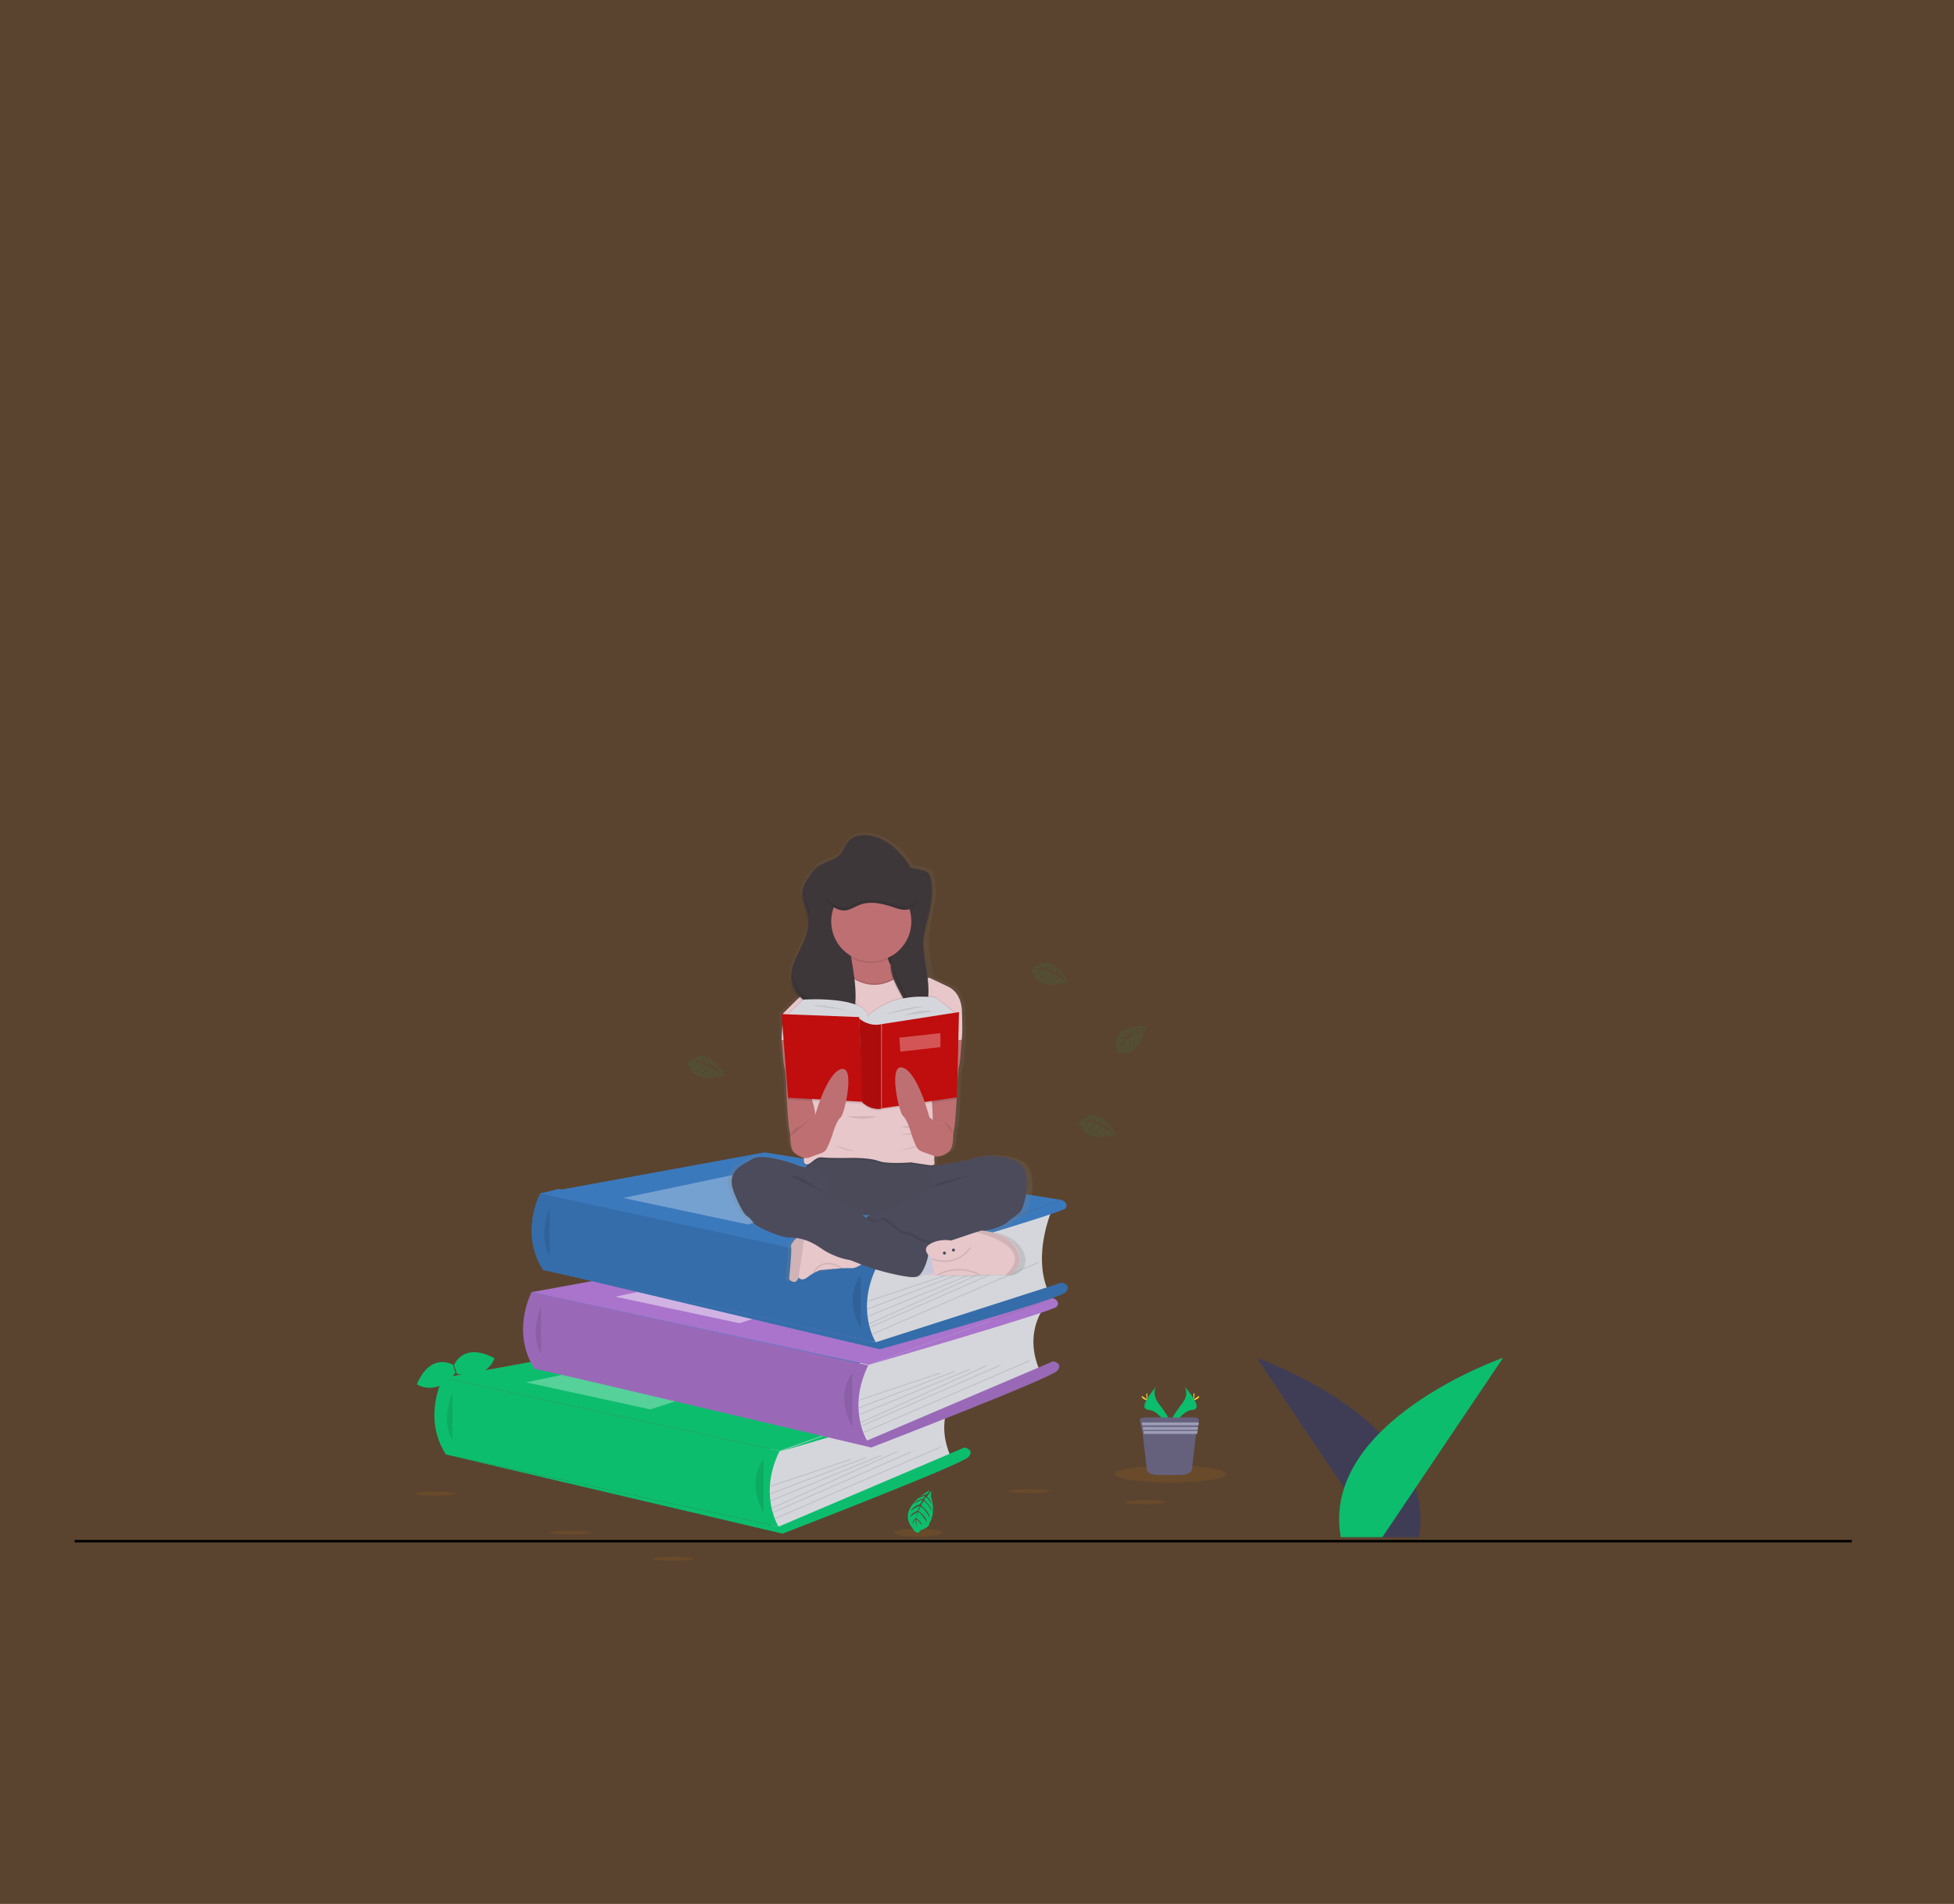 <?xml version="1.0" encoding="utf-8"?>
<!-- Generator: Adobe Illustrator 27.3.1, SVG Export Plug-In . SVG Version: 6.00 Build 0)  -->
<svg version="1.1" id="Layer_1" xmlns="http://www.w3.org/2000/svg" xmlns:xlink="http://www.w3.org/1999/xlink" x="0px" y="0px"
	 viewBox="0 0 390 380" style="enable-background:new 0 0 390 380;" xml:space="preserve">
<rect x="0" y="0" width="390" height="380" fill="#333333" stroke="none"/>
<style type="text/css">
	.st0{opacity:0.2;fill:#F6881F;enable-background:new    ;}
	.st1{fill:none;stroke:#000000;stroke-width:0.5;stroke-miterlimit:10;}
	.st2{fill:#3B79BD;}
	.st3{fill:#C00D0D;}
	.st4{opacity:0.1;enable-background:new    ;}
	.st5{fill:#0DBD6E;}
	.st6{fill:#D5D6DB;}
	.st7{opacity:0.3;fill:#FFFFFF;enable-background:new    ;}
	.st8{fill:#AA74CC;}
	.st9{opacity:0.45;fill:#FFFFFF;enable-background:new    ;}
	.st10{opacity:0.1;fill:#0DBD6E;enable-background:new    ;}
	.st11{opacity:0.1;fill:#F7880B;enable-background:new    ;}
	.st12{fill:url(#SVGID_1_);}
	.st13{fill:#BE6F72;}
	.st14{fill:#3E373A;}
	.st15{fill:#4B4B5B;}
	.st16{opacity:2.000000e-02;enable-background:new    ;}
	.st17{fill:#E7C7CA;}
	.st18{fill:#C3C7D9;}
	.st19{opacity:0.1;}
	.st20{opacity:0.1;fill:none;stroke:#000000;stroke-width:0.284;stroke-miterlimit:10;enable-background:new    ;}
	.st21{fill:#FFD037;}
	.st22{fill:#65617D;}
	.st23{fill:#9D9CB5;}
	.st24{fill:#3F3D56;}
</style>
<rect y="0" class="st0" width="390" height="380"/>
<line class="st1" x1="14.9" y1="307.6" x2="369.6" y2="307.6"/>
<polygon class="st2" points="155.6,289.6 94.4,289.3 88.4,275 109.8,273.5 106.1,257.9 148.6,252.3 107.9,238.2 111.5,237.3 
	177,248 173.4,272.4 168.2,285.9 "/>
<path class="st3" d="M95.3,283.3c0,0,3.8-0.6,6,2.1c0,0-1.6,1.3-5.2-0.5L95.3,283.3z"/>
<path class="st3" d="M95,283.3c0,0-2.4,3-1.2,6.2c0,0,1.9-0.8,2.1-4.8L95,283.3z"/>
<path class="st3" d="M92.8,278.4c0,0,1.5-2.8,7.5,1.1c0,0-0.8,1.8-3.5,1.7C94.2,281.1,93.5,279.9,92.8,278.4z"/>
<path class="st3" d="M92.4,278.2c0,0-3.1-0.4-3.4,6.8c0,0,1.9,0.4,3.4-1.8C93.8,280.9,93.2,279.6,92.4,278.2z"/>
<polygon class="st3" points="88.4,275 133.1,266.9 192.5,276.4 155.6,289.6 "/>
<path class="st4" d="M88.4,275c0,0-4.2,7.9,0.6,15.3l66.4,14.4c0,0-4.1-6.4,0.2-15.1L88.4,275z"/>
<path class="st4" d="M155.4,304.7l37.1-15.8c0,0,2.1,0.4,0.8,1.9c-1.3,1.5-37.1,15.3-37.1,15.3L89,290.3L155.4,304.7z"/>
<path class="st5" d="M90.6,272.5c0,0,1.8-4.8,8.1-1.4c0,0-1.4,4.5-7.5,3.1L90.6,272.5z"/>
<path class="st5" d="M90.4,272.4c0,0-4.4-2.7-7.2,3.9c0,0,3.9,2.6,7.7-2.3L90.4,272.4z"/>
<path class="st6" d="M190.5,278.2c0,0-4,5-0.8,12.4l-32.4,14l-3.1,0.6l-1.4-6.2l0.9-7.9v-4.3L190.5,278.2z"/>
<polygon class="st5" points="88.4,275 133.1,266.9 192.5,276.4 155.6,289.6 "/>
<path class="st5" d="M88.4,275c0,0-4.2,7.9,0.6,15.3l66.4,14.4c0,0-4.1-6.4,0.2-15.1L88.4,275z"/>
<path class="st4" d="M90.3,277.8c0,0-2.4,5.8,0,9.6"/>
<path class="st5" d="M155.4,304.7l37.1-15.8c0,0,2.1,0.4,0.8,1.9c-1.3,1.5-37.1,15.3-37.1,15.3L89,290.3L155.4,304.7z"/>
<path class="st4" d="M152.4,291.2c0,0-3.6,4.3,0,10.7"/>
<rect x="153.2" y="293.8" transform="matrix(0.949 -0.317 0.317 0.949 -84.722 66.273)" class="st4" width="16.9" height="0.2"/>
<rect x="153" y="294.3" transform="matrix(0.935 -0.355 0.355 0.935 -93.956 77.258)" class="st4" width="20.6" height="0.2"/>
<rect x="152.9" y="295.1" transform="matrix(0.925 -0.379 0.379 0.925 -99.535 84.43)" class="st4" width="23.9" height="0.2"/>
<rect x="152.8" y="295.4" transform="matrix(0.911 -0.412 0.412 0.911 -106.895 94.769)" class="st4" width="27.5" height="0.2"/>
<rect x="152.9" y="295.9" transform="matrix(0.916 -0.401 0.401 0.916 -104.47 92.046)" class="st4" width="30.1" height="0.2"/>
<rect x="153.2" y="295.9" transform="matrix(0.918 -0.397 0.397 0.918 -103.339 92.129)" class="st4" width="36" height="0.2"/>
<polygon class="st7" points="105,275.9 136.5,269.3 155.6,273 129.8,281.3 "/>
<path class="st5" d="M192.5,276.4c0,0,1.6,0.6,0.7,1.7c-0.9,1-37.5,11.6-37.5,11.6L192.5,276.4z"/>
<path class="st6" d="M208.3,261.1c0,0-4,5-0.8,12.4l-32.4,14l-3.1,0.6l-1.4-6.2l1-7.9v-4.3L208.3,261.1z"/>
<polygon class="st8" points="106.1,257.9 150.9,249.7 210.2,259.1 173.4,272.4 "/>
<path class="st8" d="M106.1,257.9c0,0-4.2,7.9,0.6,15.3l66.4,14.4c0,0-4.1-6.4,0.2-15.1L106.1,257.9z"/>
<path class="st4" d="M106.1,257.9c0,0-4.2,7.9,0.6,15.3l66.4,14.4c0,0-4.1-6.4,0.2-15.1l-21-4.5L106.1,257.9z"/>
<path class="st4" d="M108,260.6c0,0-2.4,5.8,0,9.6"/>
<path class="st8" d="M173.1,287.5l37.1-15.8c0,0,2.1,0.4,0.8,1.9c-1.3,1.5-37.1,15.3-37.1,15.3l-67.2-15.8L173.1,287.5z"/>
<path class="st4" d="M173.1,287.5l37.1-15.8c0,0,2.1,0.4,0.8,1.9c-1.3,1.5-37.1,15.3-37.1,15.3l-67.2-15.8L173.1,287.5z"/>
<path class="st4" d="M170.1,274c0,0-3.6,4.3,0,10.7"/>
<rect x="171" y="276.6" transform="matrix(0.949 -0.317 0.317 0.949 -78.353 71.015)" class="st4" width="16.9" height="0.2"/>
<rect x="170.7" y="277.1" transform="matrix(0.935 -0.355 0.355 0.935 -86.679 82.434)" class="st4" width="20.6" height="0.2"/>
<rect x="170.6" y="277.9" transform="matrix(0.925 -0.379 0.379 0.925 -91.713 89.871)" class="st4" width="23.9" height="0.2"/>
<rect x="170.5" y="278.3" transform="matrix(0.911 -0.412 0.412 0.911 -98.257 100.552)" class="st4" width="27.5" height="0.2"/>
<rect x="170.7" y="278.6" transform="matrix(0.916 -0.401 0.401 0.916 -96.077 97.722)" class="st4" width="30.1" height="0.2"/>
<rect x="170.9" y="278.7" transform="matrix(0.918 -0.397 0.397 0.918 -95.079 97.758)" class="st4" width="36" height="0.2"/>
<polygon class="st9" points="122.8,258.8 154.2,252.2 173.4,255.8 147.6,264.1 "/>
<path class="st8" d="M210.2,259.1c0,0,1.6,0.6,0.7,1.7c-0.9,1-37.5,11.6-37.5,11.6L210.2,259.1z"/>
<path class="st6" d="M210,241.4c0,0-4,8.9-0.8,16.3l-32.4,10.1l-3.1,0.6l-1.4-6.2l0.9-7.9V250L210,241.4z"/>
<polygon class="st2" points="107.8,238.2 152.6,230 211.9,239.5 175.1,252.7 "/>
<path class="st2" d="M107.8,238.2c0,0-4.2,7.9,0.6,15.3l66.4,14.4c0,0-4.1-6.4,0.2-15.1L107.8,238.2z"/>
<path class="st4" d="M107.8,238.2c0,0-4.2,7.9,0.6,15.3l66.4,14.4c0,0-4.1-6.4,0.2-15.1L107.8,238.2z"/>
<path class="st4" d="M109.7,241c0,0-2.4,5.8,0,9.6"/>
<path class="st2" d="M174.8,267.9l37.1-11.9c0,0,2.1,0.4,0.8,1.9c-1.3,1.5-37.1,11.4-37.1,11.4l-67.2-15.9L174.8,267.9z"/>
<path class="st4" d="M174.8,267.9l37.1-11.9c0,0,2.1,0.4,0.8,1.9c-1.3,1.5-37.1,11.4-37.1,11.4l-67.2-15.9L174.8,267.9z"/>
<path class="st4" d="M171.8,254.4c0,0-3.6,4.3,0,10.7"/>
<rect x="172.7" y="256.9" transform="matrix(0.949 -0.317 0.317 0.949 -72.035 70.54)" class="st4" width="16.9" height="0.2"/>
<rect x="172.4" y="257.4" transform="matrix(0.935 -0.355 0.355 0.935 -79.573 81.75)" class="st4" width="20.6" height="0.2"/>
<rect x="172.3" y="258.3" transform="matrix(0.925 -0.379 0.379 0.925 -84.131 89.046)" class="st4" width="23.9" height="0.2"/>
<rect x="172.2" y="258.6" transform="matrix(0.911 -0.412 0.412 0.911 -90.003 99.503)" class="st4" width="27.5" height="0.2"/>
<rect x="172.4" y="258.9" transform="matrix(0.916 -0.401 0.401 0.916 -88.054 96.754)" class="st4" width="30.1" height="0.2"/>
<rect x="172.6" y="259.1" transform="matrix(0.918 -0.397 0.397 0.918 -87.136 96.816)" class="st4" width="36" height="0.2"/>
<polygon class="st7" points="124.4,239.1 155.9,232.5 175.1,236.1 149.3,244.4 "/>
<path class="st2" d="M211.9,239.5c0,0,1.6,0.6,0.7,1.7c-0.9,1-37.5,11.6-37.5,11.6L211.9,239.5z"/>
<path class="st10" d="M228.8,204.8c0,0-6.8-0.4-6,4.3c0,0-0.1,0.8,0.6,1.3c0,0,0-0.4,0.7-0.3c0.3,0.1,0.5,0.1,0.8,0.1
	c0.3,0,0.6-0.1,0.9-0.4l0,0c0,0,1.9-0.8,2.6-3.9c0,0,0.6-0.7,0.6-0.9l-1.1,0.5c0,0,0.4,0.8,0.1,1.5c0,0-0.1-1.5-0.3-1.4
	c-0.1,0-0.6,0.3-0.6,0.3s0.7,1.4,0.2,2.5c0,0,0.2-1.8-0.4-2.4l-0.8,0.5c0,0,0.8,1.5,0.3,2.7c0,0,0.1-1.9-0.4-2.6l-0.8,0.6
	c0,0,0.8,1.4,0.3,2.5c0,0-0.1-2.2-0.4-2.3c0,0-0.6,0.6-0.8,0.8c0,0,0.5,1.1,0.2,1.6c0,0-0.2-1.4-0.4-1.4c0,0-0.6,0.9-0.7,1.6
	c0.1-0.6,0.2-1.2,0.6-1.7c-0.4,0.1-0.7,0.3-1,0.5c0,0,0.1-0.7,1.1-0.8c0,0,0.5-0.8,0.7-0.8c0,0-1-0.1-1.6,0.2c0,0,0.6-0.6,1.8-0.4
	l0.7-0.6c0,0-1.4-0.2-1.9,0c0,0,0.6-0.6,2.1-0.1l0.8-0.5c0,0-1.1-0.3-1.8-0.1c0,0,0.8-0.4,2.1,0.1l0.6-0.3c0,0-0.8-0.2-1.1-0.2
	c-0.3-0.1-0.3-0.1-0.3-0.1c0.6-0.1,1.1-0.1,1.6,0.2C227.6,205.3,228.8,204.9,228.8,204.8z"/>
<path class="st10" d="M144.7,214.7c0,0-3-6.2-6.7-3.1c0,0-0.8,0.3-0.8,1.1c0,0,0.3-0.2,0.6,0.5c0.1,0.3,0.2,0.4,0.3,0.6
	c0.2,0.3,0.4,0.5,0.8,0.6l0,0c0,0,1.6,1.3,4.7,0.4c0,0,0.9,0.1,1,0.1l-1-0.8c0,0-0.6,0.8-1.3,0.8c0,0,1.3-0.8,1.1-0.9
	c-0.1-0.1-0.6-0.4-0.6-0.4s-0.9,1.3-2.1,1.4c0,0,1.6-0.7,1.9-1.5l-0.8-0.5c0,0-0.9,1.4-2.3,1.5c0,0,1.7-0.8,2.1-1.6l-0.9-0.4
	c0,0-0.9,1.4-2,1.4c0,0,1.9-1.1,1.8-1.5c0,0-0.8-0.3-1.1-0.3c0,0-0.7,0.9-1.3,0.9c0,0,1.1-0.9,1.1-1c0,0-1.1-0.1-1.8,0.2
	c0.6-0.3,1.1-0.4,1.8-0.4c-0.3-0.3-0.6-0.5-0.9-0.6c0,0,0.6-0.3,1.2,0.6c0,0,0.9,0.1,1,0.2c0,0-0.4-0.9-1-1.3c0,0,0.8,0.2,1.2,1.4
	l0.9,0.3c0,0-0.5-1.3-0.9-1.7c0,0,0.8,0.3,1.1,1.8l0.8,0.4c0,0-0.3-1.1-0.8-1.7c0,0,0.7,0.4,1,1.8l0.5,0.4c0,0-0.3-0.8-0.4-1.1
	c-0.1-0.2-0.1-0.3-0.1-0.3c0.3,0.4,0.6,0.9,0.6,1.5C143.7,213.9,144.6,214.7,144.7,214.7z"/>
<path class="st10" d="M213.3,196.1c0,0-3-6.2-6.7-3.1c0,0-0.8,0.3-0.8,1.1c0,0,0.3-0.2,0.6,0.5c0.1,0.3,0.2,0.4,0.3,0.6
	c0.2,0.3,0.4,0.5,0.8,0.6l0,0c0,0,1.6,1.3,4.7,0.4c0,0,0.9,0.1,1,0.1l-1-0.8c0,0-0.6,0.8-1.3,0.8c0,0,1.3-0.8,1.1-0.9
	c-0.1-0.1-0.6-0.4-0.6-0.4s-0.9,1.3-2.1,1.4c0,0,1.6-0.7,1.9-1.5l-0.8-0.5c0,0-0.9,1.4-2.3,1.5c0,0,1.7-0.8,2.1-1.6l-0.9-0.4
	c0,0-0.9,1.4-2,1.4c0,0,1.9-1.1,1.8-1.5c0,0-0.8-0.3-1.1-0.3c0,0-0.7,0.9-1.3,0.9c0,0,1.1-0.9,1.1-1c0,0-1.1-0.1-1.8,0.2
	c0.6-0.3,1.1-0.4,1.8-0.4c-0.3-0.3-0.6-0.5-0.9-0.6c0,0,0.6-0.3,1.2,0.6c0,0,0.9,0.1,1,0.2c0,0-0.4-0.9-1-1.3c0,0,0.8,0.2,1.2,1.4
	l0.9,0.3c0,0-0.5-1.3-0.9-1.7c0,0,0.8,0.3,1.1,1.8l0.8,0.4c0,0-0.4-1.1-0.8-1.7c0,0,0.7,0.4,1,1.8l0.5,0.4c0,0-0.3-0.8-0.4-1.1
	c-0.1-0.2-0.1-0.3-0.1-0.3c0.3,0.4,0.6,0.9,0.6,1.5C212.3,195.4,213.2,196.2,213.3,196.1z"/>
<path class="st10" d="M222.8,226.5c0,0-3-6.2-6.7-3.1c0,0-0.8,0.3-0.8,1.1c0,0,0.3-0.2,0.6,0.5c0.1,0.3,0.2,0.4,0.3,0.6
	c0.2,0.3,0.4,0.5,0.8,0.6l0,0c0,0,1.6,1.3,4.7,0.4c0,0,0.9,0.1,1,0.1l-1-0.8c0,0-0.6,0.8-1.3,0.8c0,0,1.3-0.8,1.1-0.9
	c-0.1-0.1-0.6-0.4-0.6-0.4s-0.9,1.3-2.1,1.4c0,0,1.6-0.7,1.9-1.5l-0.8-0.5c0,0-0.9,1.4-2.3,1.5c0,0,1.7-0.8,2.1-1.6l-0.9-0.4
	c0,0-0.9,1.4-2,1.4c0,0,1.9-1.1,1.8-1.5c0,0-0.8-0.3-1.1-0.3c0,0-0.7,0.9-1.3,0.9c0,0,1.1-0.9,1.1-1c0,0-1.1-0.1-1.8,0.2
	c0.6-0.3,1.1-0.4,1.8-0.4c-0.3-0.3-0.6-0.5-0.9-0.6c0,0,0.6-0.3,1.2,0.6c0,0,0.9,0.1,1,0.2c0,0-0.4-0.9-1-1.3c0,0,0.8,0.2,1.2,1.4
	l0.9,0.3c0,0-0.5-1.3-0.9-1.7c0,0,0.8,0.3,1.1,1.8l0.8,0.4c0,0-0.4-1.1-0.8-1.7c0,0,0.7,0.4,1,1.8l0.5,0.4c0,0-0.3-0.8-0.4-1.1
	c-0.1-0.2-0.1-0.3-0.1-0.3c0.3,0.4,0.6,0.9,0.6,1.5C221.7,225.7,222.7,226.6,222.8,226.5z"/>
<ellipse class="st11" cx="113.9" cy="305.9" rx="4.1" ry="0.4"/>
<ellipse class="st11" cx="86.9" cy="298.1" rx="4.1" ry="0.4"/>
<ellipse class="st11" cx="134.4" cy="311.1" rx="4.1" ry="0.4"/>
<ellipse class="st11" cx="228.6" cy="299.8" rx="4.1" ry="0.4"/>
<ellipse class="st11" cx="205.4" cy="297.6" rx="4.1" ry="0.4"/>
<ellipse class="st11" cx="183.3" cy="305.9" rx="4.8" ry="0.8"/>
<path class="st5" d="M185.5,297.5c0,0-6.8,3.5-3.3,7.6c0,0,0.3,0.9,1.3,0.8c0,0-0.2-0.4,0.6-0.6c0.3-0.1,0.5-0.3,0.8-0.4
	c0.3-0.2,0.6-0.5,0.6-0.9l0,0c0,0,1.4-1.8,0.3-5.3c0,0,0.1-0.9,0-1.1l-0.8,1.1c0,0,0.8,0.6,0.9,1.4c0,0-0.9-1.4-1.1-1.3
	c-0.1,0.1-0.4,0.6-0.4,0.6s1.4,1,1.6,2.3c0,0-0.8-1.8-1.7-2.1l-0.5,0.9c0,0,1.6,1,1.8,2.5c0,0-0.9-1.9-1.9-2.3l-0.4,0.9
	c0,0,1.6,1,1.7,2.2c0,0-1.3-2.1-1.8-2c0,0-0.3,0.9-0.3,1.2c0,0,1.1,0.8,1.1,1.4c0,0-1-1.3-1.1-1.2c0,0-0.1,1.3,0.3,1.9
	c0,0-0.6-0.9-0.4-1.9c-0.3,0.3-0.6,0.6-0.6,1.1c0,0-0.3-0.7,0.7-1.4c0,0,0.1-1,0.2-1.1c0,0-1.1,0.5-1.5,1.1c0,0,0.2-0.9,1.6-1.4
	l0.4-1c0,0-1.4,0.6-1.8,1.1c0,0,0.3-0.9,1.9-1.4l0.5-0.9c0,0-1.3,0.4-1.9,0.9c0,0,0.5-0.8,2-1.1l0.4-0.6c0,0-0.9,0.3-1.1,0.4
	c-0.3,0.1-0.3,0.1-0.3,0.1c0.5-0.4,1-0.6,1.6-0.8C184.7,298.6,185.6,297.6,185.5,297.5z"/>
<linearGradient id="SVGID_1_" gradientUnits="userSpaceOnUse" x1="264.086" y1="369.934" x2="264.086" y2="459.652" gradientTransform="matrix(1 0 0 -1 -88.58 625.856)">
	<stop  offset="0" style="stop-color:#808080;stop-opacity:0.25"/>
	<stop  offset="0.54" style="stop-color:#808080;stop-opacity:0.12"/>
	<stop  offset="1" style="stop-color:#808080;stop-opacity:0.1"/>
</linearGradient>
<path class="st12" d="M205.6,233.6c-1.1-3.2-7.6-3.5-10.4-2.6c-2,0.6-6.2,1.3-8.4,1.6l-0.1-0.1c0.3-0.1,0.3-0.3,0.3-0.6
	c0-0.4,0-0.8,0-1.3c1.4,0.4,2.6-0.6,2.6-0.6l0,0c1.6-0.7,1.2-3.8,1.5-4.6c0.3-0.6,0.5-4.3,0.6-6.2l0,0v-0.6c0-0.3,0-0.4,0-0.4
	s0.1-4.5,0.5-5.4c0.3-0.8,0.5-5,0.6-5.7c0-0.1,0-0.1,0-0.1v-0.4c0-0.3,0-0.6,0-0.9c0-1.5-0.1-3.5-0.2-3.8c0-0.1,0-0.1,0-0.2
	c0-0.6-0.1-3.9-2.8-5.2c-1-0.4-2.3-1-3.5-1.5c-0.3-2.6-1-5.3-0.9-8c0-0.4,0.1-0.8,0.1-1.2c0,0.1,0,0.3,0,0.4c0,0.3,0,0.5,0,0.8
	c0.1-3.3,1.4-6.7,1.3-10c0,0.3-0.1,0.6-0.1,0.9c0.1-1.1-0.1-2.2-0.3-3.3c-0.1-0.4-0.3-0.8-0.6-1c-0.3-0.2-0.6-0.3-1-0.4
	c-0.8-0.2-1.7-0.4-2.6-0.5c-0.1-0.4-0.3-0.8-0.6-1.1c-1.8-2.5-4.5-4.8-7.7-5.3c-1.6-0.3-3.4-0.1-4.5,1.1c-0.1,0.1-0.2,0.2-0.3,0.3
	c-0.6,0.7-0.8,1.6-1.4,2.3c-0.1,0.1-0.1,0.1-0.1,0.1c-1.1,1.1-3,1.3-4.3,2.2c-0.3,0.2-0.4,0.4-0.6,0.6c-0.5,0.5-1,1.1-1.4,1.7
	c-0.6,0.8-1.2,1.7-1.4,2.6c-0.4,1.9,0.9,3.8,1.2,5.8c0.6,4.4-4.3,8.4-3.4,12.7c0.3,1.1,0.8,2.1,1.6,2.8c-1.9,1.8-3.5,3.4-3.5,3.4
	v0.1h-0.3l0.1,0.4h-0.1l0.2,1.9l-0.2,2.8v0.1l0,0v0.1v0.1l0,0c0.1,1,0.3,4.8,0.6,5.5c0.3,0.9,0.4,5.4,0.4,5.4s0.3,6.4,0.6,7.2
	c0.3,0.8-0.1,3.9,1.5,4.6l0,0c0.5,0.4,1,0.6,1.6,0.7c-0.1,0.7-0.1,1.1,0.3,1.3c0.1,0.1,0.3,0.1,0.4,0.1c-0.1,0.2-0.2,0.3-0.3,0.5
	c-0.6-0.1-1.3-0.2-1.9-0.4c-1.8-0.7-7.5-2.3-9.2-1.2c-1.7,1.1-5.7,2.1-3.8,6.7c1.8,4.6,2.7,4.7,2.7,4.7c0.6,0.4,1.1,0.9,1.5,1.5
	c0.6,0.8,5.7,2.8,7,2.8c0.6,0,1.1,0,1.6,0.1c0,0-1.4,1.3-1.3,1.9c0.2,0.8-0.4,6.5-0.4,6.5s1.4,1.4,2-0.4v0.1
	c0.1,0.1,0.8,0.9,1.9-0.1c0.5-0.4,1-0.7,1.5-0.9l5.7-0.8c0.6-0.1,1.2-0.1,1.8,0c0.9,0.1,1.8-0.4,2.3-0.9c1.1,0.4,2.5,0.9,3.1,1.1
	c1.3,0.4,7.1,1.9,8.4,1.4c0.3-0.1,0.6-0.3,0.8-0.5l1.3,0.1l-0.6,0.1c0,0,1.2,0,2.8,0.1l-0.1,0.1h2c3,0.1,6.3,0.1,6.7-0.1
	c0.7-0.1,4.2-0.1,5.3,0h0.3c0,0,3.9-0.8,2.3-4.7c-1.3-3-5-3.9-6.7-4.1c0.5-0.1,0.9-0.2,1.1-0.2c1.2-0.2,3.5-1.3,3.6-1.6
	s2.1-1.4,2.6-2C205.4,241.1,206.8,236.8,205.6,233.6z M173.3,242.5l-0.2,0.1l-0.1,0.1l-0.3,0.3c-0.2-0.1-0.4-0.3-0.6-0.4
	C172.5,242.5,172.9,242.5,173.3,242.5z M190.3,247.6L190.3,247.6z"/>
<path class="st13" d="M184.7,223.7c0,0,2.7,7.2,4.3,6.4c1.6-0.7,1.1-3.8,1.4-4.6c0.3-0.8,0.6-7.2,0.6-7.2s0.1-4.5,0.4-5.4
	c0.3-0.8,0.5-5,0.6-5.7c0-0.1,0-0.1,0-0.1l-0.3-5.2l-1.7-0.4l-3.9,1.4l-0.6,3.1l-0.2,1.2l-0.1,0.5L184.7,223.7z"/>
<path class="st4" d="M185.6,222.5c0,0,2.6,2.1,3.4,2.3c0.8,0.2,1.3,1.8,1.3,1.8"/>
<path class="st13" d="M163.3,224c0,0-2.7,7.2-4.3,6.4c-1.6-0.7-1.1-3.8-1.4-4.6c-0.3-0.8-0.6-7.2-0.6-7.2s-0.1-4.5-0.4-5.4
	c-0.3-0.8-0.5-5-0.6-5.7c0-0.1,0-0.1,0-0.1l0.3-5.2l1.7-0.4l3.9,1.4l0.6,3.1l0.2,1.2l0.1,0.5L163.3,224z"/>
<rect x="175" y="185.7" class="st14" width="6.1" height="9.5"/>
<rect x="175" y="185.7" class="st4" width="6.1" height="9.5"/>
<path class="st15" d="M162.2,231.1c0,0-2.1,2.3-1.3,2.7c0.8,0.4,5.8,8.2,5.8,8.2s16.5,2,19.6-1c3.1-3,3-8.5,3-8.5s-2.5,0.6-2.8,0.3
	c-0.3-0.3-1.8-1.7-1.8-1.7S163.6,229.8,162.2,231.1z"/>
<path class="st16" d="M162.2,231.1c0,0-2.1,2.3-1.3,2.7c0.8,0.4,5.8,8.2,5.8,8.2s16.5,2,19.6-1c3.1-3,3-8.5,3-8.5s-2.5,0.6-2.8,0.3
	c-0.3-0.3-1.8-1.7-1.8-1.7S163.6,229.8,162.2,231.1z"/>
<path class="st13" d="M191.8,202.1l-5.3,4.3l-1.6,0.1l-0.6,0.1l-10,0.8l-10.4-0.8l-1.6-0.1l-1.9-0.1l-4.1-3.9c0,0,2.9-3.1,5.5-5.2
	c1-0.8,1.9-1.5,2.6-1.8l0.1-0.1c0.4-0.2,0.8-0.4,1.1-0.8c2-2.1,3.9-7.2,3.9-7.2s8.9-4.6,7.8,1.4c-1.1,6,4,4.5,4,4.5l1.7,0.8l0.6,0.3
	l1.7,0.8l3.8,1.8C192,198.2,191.8,202.1,191.8,202.1z"/>
<circle class="st4" cx="173.8" cy="184.2" r="8"/>
<path class="st4" d="M191.9,207.8H156c0-0.1,0-0.1,0-0.1l0.3-5.2c0,0,2.9-3.1,5.5-5.2l22.5-0.9l1.1-1.1l3.8,1.8
	c3,1.4,2.8,5.2,2.8,5.2S192.2,206.8,191.9,207.8z"/>
<path class="st17" d="M191.9,207.6H156c0-0.1,0-0.1,0-0.1l0.3-5.2c0,0,2.9-3.1,5.5-5.2l22.5-0.9l1.1-1.1l3.8,1.8
	c3,1.4,2.8,5.2,2.8,5.2S192.2,206.6,191.9,207.6z"/>
<path class="st4" d="M168.1,193.1c0,0,5.7,7.2,13.2-0.1c7.5-7.4,0.8,16.4,0.8,16.4l-16.3,1.9L168.1,193.1z"/>
<path class="st17" d="M168.1,193.4c0,0,5.7,7.2,13.2-0.1s0.8,16.4,0.8,16.4l-16.3,1.9L168.1,193.4z"/>
<path class="st4" d="M183.6,194.7l0.6,9.1l0.6,3l0.5,2.3c0,0,1.3,17.9,0.9,18.8c-0.4,0.9,0.2,1.6,0.3,2.1c0.1,0.5-0.1,1.7,0,2.2
	s0,0.8-1.4,0.6c-1.4-0.2-3.3-0.5-3.3-0.5s-4.8,0.4-6.5-0.3c-1.7-0.6-4.8-0.6-4.8-0.6s-4.8,0.1-6.4-0.1s-2.4,1.9-3.4,1.3
	c-1-0.6,1.2-6.4,1.9-8c0.7-1.7-0.9-5.9-0.9-5.9l2.1-11.9l0.5-2.7v-8.4l0.1-0.1c0.4-0.2,0.8-0.4,1.1-0.8l0.6,8.5l16.8,0.6v-9.6"/>
<path class="st17" d="M183.6,194.4l0.6,9.1l0.6,3l0.5,2.3c0,0,1.3,17.9,0.9,18.8c-0.4,0.9,0.2,1.6,0.3,2.1c0.1,0.5-0.1,1.7,0,2.2
	c0.1,0.6,0,0.8-1.4,0.6c-1.4-0.2-3.3-0.5-3.3-0.5s-4.8,0.4-6.5-0.3c-1.6-0.6-4.8-0.6-4.8-0.6s-4.8,0.1-6.4-0.1s-2.4,1.9-3.4,1.3
	c-1-0.6,1.2-6.4,1.9-8s-0.9-5.9-0.9-5.9l2.1-11.9l0.5-2.7v-8.5l0.1-0.1c0.4-0.2,0.8-0.4,1.1-0.8l0.6,8.6l16.8,0.6v-9.6"/>
<path class="st4" d="M185.5,175.3c-0.1-0.4-0.3-0.8-0.6-1c-0.3-0.2-0.6-0.3-0.9-0.4c-0.8-0.2-1.6-0.4-2.5-0.5
	c-0.1-0.4-0.3-0.8-0.6-1.1c-1.8-2.5-4.3-4.8-7.4-5.3c-1.6-0.3-3.5-0.1-4.5,1.3c-0.6,0.7-0.8,1.6-1.4,2.3c-1.1,1.3-3.1,1.5-4.5,2.5
	c-0.8,0.6-1.3,1.3-1.8,2.1c-0.6,0.8-1.1,1.7-1.3,2.6c-0.4,1.9,0.9,3.8,1.1,5.8c0.6,4.4-4.1,8.3-3.3,12.6c0.5,2.5,2.9,4.3,5.3,5.2
	c0.9,0.3,1.8,0.6,2.2,1.4c0.2,0.4,0.2,0.8,0.4,1.1c0.6,1.2,2.5,1.3,3.4,0.4c1-0.9,1.3-2.3,1.4-3.6c0.5-5.8-1.8-11.5-1.6-17.3
	c0.1-1.8,0.6-3.8,2.1-4.5c2.1-1.1,4.7,0.7,7,0.4c1.1,2.7,1.3,5.7,0.7,8.5c-0.4,1.6-1,3-1.1,4.7c-0.1,2.5,1.3,4.7,2.4,6.8
	c0.3,0.4,0.4,0.8,0.5,1.3c0,0.5-0.1,0.9-0.3,1.4c-0.6,1.7-1.8,3.3-1.9,5.2c-0.1,0.2,0,0.4,0.1,0.6c0.1,0.1,0.3,0.2,0.4,0.2
	c1.9,0.3,3.6-1.4,4.5-3.1c1.1-1.9,1.7-4,1.8-6.2c0.2-3.6-1.1-7.2-1-10.9C184.7,183.4,186.6,179.3,185.5,175.3z"/>
<path class="st14" d="M185.7,175.1c-0.1-0.4-0.3-0.8-0.6-1c-0.3-0.2-0.6-0.3-0.9-0.4c-0.8-0.2-1.6-0.4-2.5-0.5
	c-0.1-0.4-0.3-0.8-0.6-1.1c-1.8-2.5-4.3-4.8-7.4-5.3c-1.6-0.3-3.5-0.1-4.5,1.3c-0.6,0.7-0.8,1.6-1.4,2.3c-1.1,1.3-3.1,1.5-4.5,2.5
	c-0.8,0.6-1.3,1.3-1.8,2.1c-0.6,0.8-1.1,1.7-1.3,2.6c-0.4,1.9,0.9,3.8,1.1,5.8c0.6,4.4-4.1,8.3-3.3,12.6c0.5,2.5,2.9,4.3,5.3,5.2
	c0.9,0.3,1.8,0.6,2.2,1.4c0.2,0.4,0.2,0.8,0.4,1.1c0.6,1.2,2.5,1.3,3.4,0.4c0.9-0.9,1.3-2.3,1.4-3.6c0.5-5.8-1.8-11.5-1.6-17.3
	c0.1-1.8,0.6-3.8,2.1-4.5c2.1-1.1,4.7,0.7,7,0.4c1.1,2.7,1.3,5.7,0.7,8.5c-0.4,1.6-1,3-1.1,4.7c-0.1,2.5,1.3,4.7,2.4,6.8
	c0.3,0.4,0.4,0.8,0.5,1.3c0,0.5-0.1,0.9-0.3,1.4c-0.6,1.7-1.8,3.3-1.9,5.2c-0.1,0.2,0,0.4,0.1,0.6c0.1,0.1,0.3,0.2,0.4,0.2
	c1.9,0.3,3.6-1.4,4.5-3.1c1.1-1.9,1.7-4,1.8-6.2c0.2-3.6-1.1-7.2-1-10.9C184.9,183.2,186.8,179.1,185.7,175.1z"/>
<polygon class="st18" points="181.8,254.3 188.8,254.5 187.8,249.2 182.4,249.8 "/>
<path class="st15" d="M203.7,241.8c-0.5,0.6-2.3,1.7-2.5,2c-0.2,0.4-2.4,1.4-3.5,1.6c-1.1,0.2-4.7,0.9-5.3,1.4
	c-0.5,0.3-4.3,1.3-6.7,1.8c-0.7,0.1-1.3,0.3-2,0.4c-1.1,0.1-12.8-3.9-12.8-3.9l2.3-2.3l0.1-0.1c0.6-0.2,3.6-1.2,5.2-1.7
	c1.8-0.6,4-2.8,4-2.8s3.1-1.1,3.6-1.2c0.4-0.1-1.1-4.1-1.1-4.1s6.9-0.9,9.6-1.8c2.7-0.8,8.9-0.5,10,2.6
	C205.6,236.9,204.2,241.2,203.7,241.8z"/>
<path class="st17" d="M172.6,251.8c0,0-1.4,1.4-2.8,1.3s-6.2,0.4-6.2,0.4c-0.9,0.4-1.7,0.8-2.4,1.4c-1.1,0.9-1.7,0.2-1.8,0.1v-0.1
	c-0.6,1.9-1.9,0.4-1.9,0.4s0.6-5.7,0.4-6.4c-0.2-0.7,1.2-1.9,1.2-1.9l1.6-0.4l4.1-1.1l5.8,2L172.6,251.8z"/>
<path class="st4" d="M160.6,246.6l-1.2,8.4v-0.1c-0.6,1.9-1.9,0.4-1.9,0.4s0.6-5.7,0.4-6.4c-0.2-0.7,1.2-1.9,1.2-1.9L160.6,246.6z"
	/>
<path class="st4" d="M169,222.8c0,0,3.1,1.1,5.9,0"/>
<path class="st4" d="M179.8,224.8c0,0,1.3,0.6,2.3,0"/>
<path class="st4" d="M179.8,226.4c0,0,2.2,0.3,2.6-0.3"/>
<path class="st4" d="M179.1,229.7c0,0,4.1-0.6,5.2-1.3"/>
<path class="st4" d="M166.5,228.5c0,0,2.3,1.3,4,1.3"/>
<path class="st4" d="M185.6,248.6c-0.7,0.1-1.3,0.3-2,0.4c-1.1,0.1-12.8-3.9-12.8-3.9l2.3-2.3l0.1-0.1c0.4,0.3,0.6,0.5,0.9,0.6
	c1,0.8,1.9-0.3,2.3-0.3c0.4,0,3.5,2.6,3.5,2.6s2.9,0.6,3.3,1.3c0.5,0.6,2.1,0.5,2.5,0.9C185.6,247.9,185.7,248.2,185.6,248.6z"/>
<path class="st15" d="M163.6,233.1c0,0-2.9,0.2-4.6-0.6c-1.7-0.7-7.2-2.3-8.8-1.2c-1.6,1.1-5.5,2.1-3.7,6.7c1.8,4.5,2.6,4.7,2.6,4.7
	c0.6,0.4,1,0.9,1.4,1.5c0.6,0.8,5.5,2.8,6.8,2.8c1.3,0,3.5,0,6.5,2.1s5.9,2.4,5.9,2.4s3.9,1.6,5.2,1.9c1.3,0.4,6.9,1.9,8.1,1.4
	c1.3-0.4,2.1-3.5,2.1-3.5s0.6-2.7,0.3-3.1c-0.3-0.4-1.9-0.3-2.5-0.9c-0.5-0.6-3.3-1.3-3.3-1.3s-3.1-2.6-3.5-2.6s-1.3,1-2.3,0.3
	c-1.9-1.4-4-2.8-6.2-3.9C165.6,238.7,163.6,233.1,163.6,233.1z"/>
<path class="st4" d="M157.8,234.8c1.1-0.2,2.1,0.1,3,0.8c1.4,1.2,6.2,3.6,6.2,3.6"/>
<path class="st4" d="M193.6,234.7c0,0-6.4,0.9-7.5,2.3"/>
<path class="st17" d="M200.9,254.5h-0.3c-1-0.1-4.4-0.1-5.1,0c-0.8,0.2-11,0-11,0l2-0.4c0,0-0.8-2.6-0.3-2.8c0,0-2.7-1.8-0.6-3
	c2-1.2,4.2-0.7,4.2-0.7l5.1-1.7l1-0.3c0,0,5.7,0.3,7.3,4.2C204.6,253.7,200.9,254.5,200.9,254.5z"/>
<path class="st4" d="M200.9,254.5h-0.3c1.7-1.4,5.4-5.5-5.8-8.6l1-0.3c0,0,5.7,0.3,7.3,4.2C204.6,253.7,200.9,254.5,200.9,254.5z"/>
<circle class="st15" cx="190.3" cy="249.5" r="0.3"/>
<circle class="st15" cx="188.5" cy="250.1" r="0.3"/>
<g class="st19">
	<path d="M179.7,183.9c0.1-1.9-0.3-3.9-1-5.7c-2.3,0.4-4.8-1.4-7-0.4c-1.6,0.8-2.1,2.8-2.1,4.5c0,0.4,0,0.9,0,1.4c0-0.2,0-0.3,0-0.5
		c0.1-1.8,0.6-3.8,2.1-4.5c2.1-1.1,4.7,0.7,7,0.4C179.3,180.6,179.7,182.3,179.7,183.9z"/>
	<path d="M161.7,183.6c0.1-0.4,0-0.8,0-1.1c-0.2-1.6-1.1-3.1-1.2-4.6c-0.2,1.8,1,3.6,1.2,5.5C161.7,183.4,161.7,183.6,161.7,183.6z"
		/>
	<path d="M171.1,199.7c-0.1,1.3-0.4,2.8-1.4,3.6c-1,0.9-2.9,0.8-3.4-0.4c-0.2-0.4-0.2-0.8-0.4-1.1c-0.4-0.8-1.4-1.1-2.2-1.4
		c-2.5-0.9-4.8-2.7-5.3-5.2c-0.1-0.3-0.1-0.4-0.1-0.7c-0.1,0.6,0,1.1,0.1,1.6c0.5,2.5,2.9,4.3,5.3,5.2c0.9,0.3,1.8,0.6,2.2,1.4
		c0.2,0.4,0.2,0.8,0.4,1.1c0.6,1.2,2.5,1.3,3.4,0.4c1-0.9,1.3-2.3,1.4-3.6c0.1-0.7,0.1-1.4,0.1-2.1
		C171.2,198.9,171.1,199.3,171.1,199.7z"/>
	<path d="M184.9,186.6c0,0.3,0,0.5,0,0.8c0.1-3.3,1.3-6.7,1.2-9.9C186,180.4,185,183.5,184.9,186.6z"/>
	<path d="M181,200c0.1-0.2,0.1-0.4,0.1-0.6c-0.1-0.4-0.3-0.9-0.5-1.3c-1-1.9-2.2-4-2.3-6.2c0,0.1,0,0.2,0,0.3
		c-0.1,2.5,1.3,4.7,2.4,6.8C180.9,199.3,181,199.7,181,200z"/>
	<path d="M185.9,197.5c-0.1,2.2-0.8,4.3-1.8,6.2c-0.9,1.7-2.6,3.4-4.5,3.1c-0.2,0-0.3-0.1-0.4-0.2c-0.1-0.1-0.1-0.1-0.1-0.1
		c0,0.1-0.1,0.3-0.1,0.4c-0.1,0.2,0,0.4,0.1,0.6c0.1,0.1,0.3,0.2,0.4,0.2c1.9,0.3,3.6-1.4,4.5-3.1c1.1-1.9,1.7-4,1.8-6.2
		c0-0.4,0-0.8,0-1.3C185.9,197.2,185.9,197.3,185.9,197.5z"/>
</g>
<path class="st20" d="M186.2,251.3c0,0,4.5,1.9,7.5-2.3"/>
<path class="st20" d="M187.1,254.5c0,0,3.7-2.4,8.4-0.1"/>
<path class="st20" d="M162.4,254c0,0,1.6-3.5,5.7-0.8"/>
<path class="st4" d="M157.3,202.2l3.1-2.9c0,0,12.3-0.8,12.8,3.4c0,0,4.3-5,13.5-3.8l3.9,3.1l-10.7,4.7l-10.4,3.6l-7.7-3.4
	L157.3,202.2z"/>
<path class="st6" d="M157.3,202.4l3.1-2.9c0,0,12.3-0.8,12.8,3.4c0,0,4.3-5,13.5-3.8l3.9,3.1l-10.7,4.7l-10.4,3.6l-7.7-3.4
	L157.3,202.4z"/>
<polygon class="st4" points="156,202.8 157.3,219.5 172.2,220.3 171.5,203.6 171.5,203.4 "/>
<polygon class="st3" points="156,202.4 157.3,219.1 172.2,219.9 171.5,203.2 171.5,203 "/>
<polygon class="st4" points="191.4,202.4 176,204.7 176,221.5 191,219.4 "/>
<polygon class="st3" points="191.4,202 176,204.4 176,221.2 191,219 "/>
<polygon class="st7" points="187.7,206.2 179.5,207.1 179.7,209.9 187.7,209 "/>
<path class="st13" d="M158.2,228.1l0.8,2.3c0,0,1.3,1.1,2.6,0.6c1.4-0.6,2.6-0.8,3.1-1.3s1.4-3.1,1.4-3.1s0.8-2.9,1.7-3.6
	c0.8-0.7,3-10.6,0-9.6s-5.3,9.9-5.3,9.9s-0.6,0.6-1.3,0.7c-0.8,0.1-2.3-0.1-2.6,0.6C158.3,225.1,157.3,226.8,158.2,228.1z"/>
<path class="st4" d="M176,204.7c-1.6,0.4-3.3-0.1-4.5-1.1l0.6,16.7c0,0,1.5,1.6,3.8,1.3V204.7z"/>
<path class="st3" d="M176,204.4c-1.6,0.4-3.3-0.1-4.5-1.1l0.6,16.7c0,0,1.5,1.6,3.8,1.3V204.4z"/>
<path class="st4" d="M176,204.4c-1.6,0.4-3.3-0.1-4.5-1.1l0.6,16.7c0,0,1.5,1.6,3.8,1.3V204.4z"/>
<path class="st4" d="M176.4,202.5c0,0,6.2-1.9,7.9-1.6"/>
<path class="st4" d="M169.4,201.7c0,0-6-1.4-7-1"/>
<path class="st4" d="M180.3,202.7c0,0,4.1-1.5,5.7-0.8"/>
<path class="st4" d="M178.2,241c0.6-0.5,1.3-0.9,2.1-1.3c1.1-0.5,3-1.8,3-1.8"/>
<path class="st4" d="M162.4,222.8c0,0-2.6,2.1-3.4,2.3c-0.8,0.2-1.3,1.8-1.3,1.8"/>
<path class="st13" d="M189.8,227.8l-0.8,2.3c0,0-1.3,1.1-2.6,0.6s-2.6-0.8-3.1-1.3c-0.6-0.5-1.4-3.1-1.4-3.1s-0.8-2.9-1.7-3.6
	c-0.8-0.7-3-10.6,0-9.6c3,0.9,5.3,9.9,5.3,9.9s0.6,0.6,1.3,0.7c0.8,0.1,2.3-0.1,2.6,0.6C189.7,224.8,190.7,226.5,189.8,227.8z"/>
<path class="st4" d="M188.3,223.7c0,0,1.7,1.1,1.7,2.4"/>
<circle class="st13" cx="173.9" cy="183.9" r="8"/>
<path class="st14" d="M168.8,181.7c0.9-0.1,1.8-0.7,2.8-1.1c2.1-0.8,4.3-0.3,6.5,0.4c0.8,0.3,1.6,0.6,2.5,0.6c0.8,0,1.8-0.3,2.2-1.1
	c0.4-0.7,0.3-1.5,0-2.3c-0.3-0.7-0.9-1.3-1.4-1.8c-1.8-1.8-4.1-3.4-6.7-3.2c-1,0.1-2,0.4-3,0.8c-1.2,0.5-2.3,1.1-3.5,1.8
	c-0.9,0.5-2.5,1.1-3,2.1C164,180,167.1,182,168.8,181.7z"/>
<path class="st4" d="M182.7,179.8c-0.4,0.8-1.3,1.1-2.2,1.1c-0.9,0-1.7-0.3-2.5-0.5c-2.1-0.6-4.4-1.1-6.5-0.4
	c-0.9,0.3-1.8,0.9-2.8,1.1c-1.4,0.2-3.7-1-3.9-2.6c-0.3,1.8,2.4,3.3,3.9,3.1c0.9-0.1,1.8-0.7,2.8-1.1c2.1-0.8,4.3-0.3,6.5,0.4
	c0.8,0.3,1.6,0.6,2.5,0.5c0.8,0,1.8-0.3,2.2-1.1c0.2-0.4,0.3-0.9,0.3-1.3C182.9,179.3,182.8,179.6,182.7,179.8z"/>
<path class="st5" d="M236.4,276.7c0,0,1.1,1.4-0.5,3.5c-1.6,2.1-2.8,3.8-2.3,5.2c0,0,2.3-3.9,4.3-4
	C239.8,281.3,238.5,279.1,236.4,276.7z"/>
<path class="st10" d="M236.4,276.7c0.1,0.1,0.2,0.3,0.2,0.4c1.8,2.2,2.8,4.2,1.1,4.3c-1.7,0.1-3.6,3-4.1,3.8c0,0.1,0.1,0.1,0.1,0.2
	c0,0,2.3-3.9,4.3-4C239.8,281.4,238.5,279.1,236.4,276.7z"/>
<path class="st21" d="M238.4,278.4c0,0.5-0.1,0.9-0.1,0.9s-0.1-0.4-0.1-0.9c0-0.5,0.1-0.3,0.1-0.3S238.4,278,238.4,278.4z"/>
<path class="st21" d="M239.1,279.1c-0.4,0.3-0.8,0.4-0.8,0.3c-0.1-0.1,0.3-0.3,0.7-0.6s0.3-0.1,0.3,0
	C239.3,278.9,239.5,278.8,239.1,279.1z"/>
<path class="st5" d="M230.8,276.7c0,0-1.1,1.4,0.5,3.5c1.6,2.1,2.8,3.8,2.3,5.2c0,0-2.3-3.9-4.3-4
	C227.4,281.3,228.7,279.1,230.8,276.7z"/>
<path class="st4" d="M230.8,276.7c-0.1,0.1-0.2,0.3-0.2,0.4c-1.8,2.2-2.8,4.2-1.1,4.3c1.7,0.1,3.6,3,4.1,3.8c0,0.1-0.1,0.1-0.1,0.2
	c0,0-2.3-3.9-4.3-4C227.4,281.3,228.7,279.1,230.8,276.7z"/>
<path class="st21" d="M228.8,278.4c0,0.5,0.1,0.9,0.1,0.9c0.1,0,0.1-0.4,0.1-0.9c0-0.5-0.1-0.3-0.1-0.3
	C228.9,278.2,228.8,278,228.8,278.4z"/>
<path class="st21" d="M228.1,279.1c0.4,0.3,0.8,0.4,0.8,0.3c0.1-0.1-0.3-0.3-0.7-0.6c-0.4-0.3-0.3-0.1-0.3,0
	C227.9,278.9,227.8,278.8,228.1,279.1z"/>
<ellipse class="st11" cx="233.6" cy="294.2" rx="11.1" ry="1.7"/>
<path class="st22" d="M239.3,283.5l-0.1,0.4l-0.1,0.6l-0.1,0.3l-0.1,0.6l-0.1,0.3l-0.1,0.6l-0.8,7c-0.1,0.6-1.1,1.1-2.3,1.1h-4.4
	c-1.3,0-2.3-0.5-2.3-1.1l-0.8-7l-0.1-0.6l-0.1-0.3l-0.1-0.6l-0.1-0.3l-0.1-0.6l-0.1-0.4c-0.1-0.4,0.5-0.6,1.2-0.6h8.9
	C238.8,282.8,239.3,283.1,239.3,283.5z"/>
<polygon class="st23" points="239.3,283.9 239.2,284.5 228,284.5 227.9,283.9 "/>
<polygon class="st23" points="239.1,284.8 239.1,285.4 228.1,285.4 228.1,284.8 "/>
<polygon class="st23" points="239.1,285.6 238.9,286.2 228.3,286.2 228.2,285.6 "/>
<path class="st24" d="M274.9,306.8L250.8,271c0,0,36.5,12.7,32.4,35.8H274.9z"/>
<path class="st5" d="M275.9,306.8L300,271c0,0-36.5,12.7-32.4,35.8H275.9z"/>
</svg>
